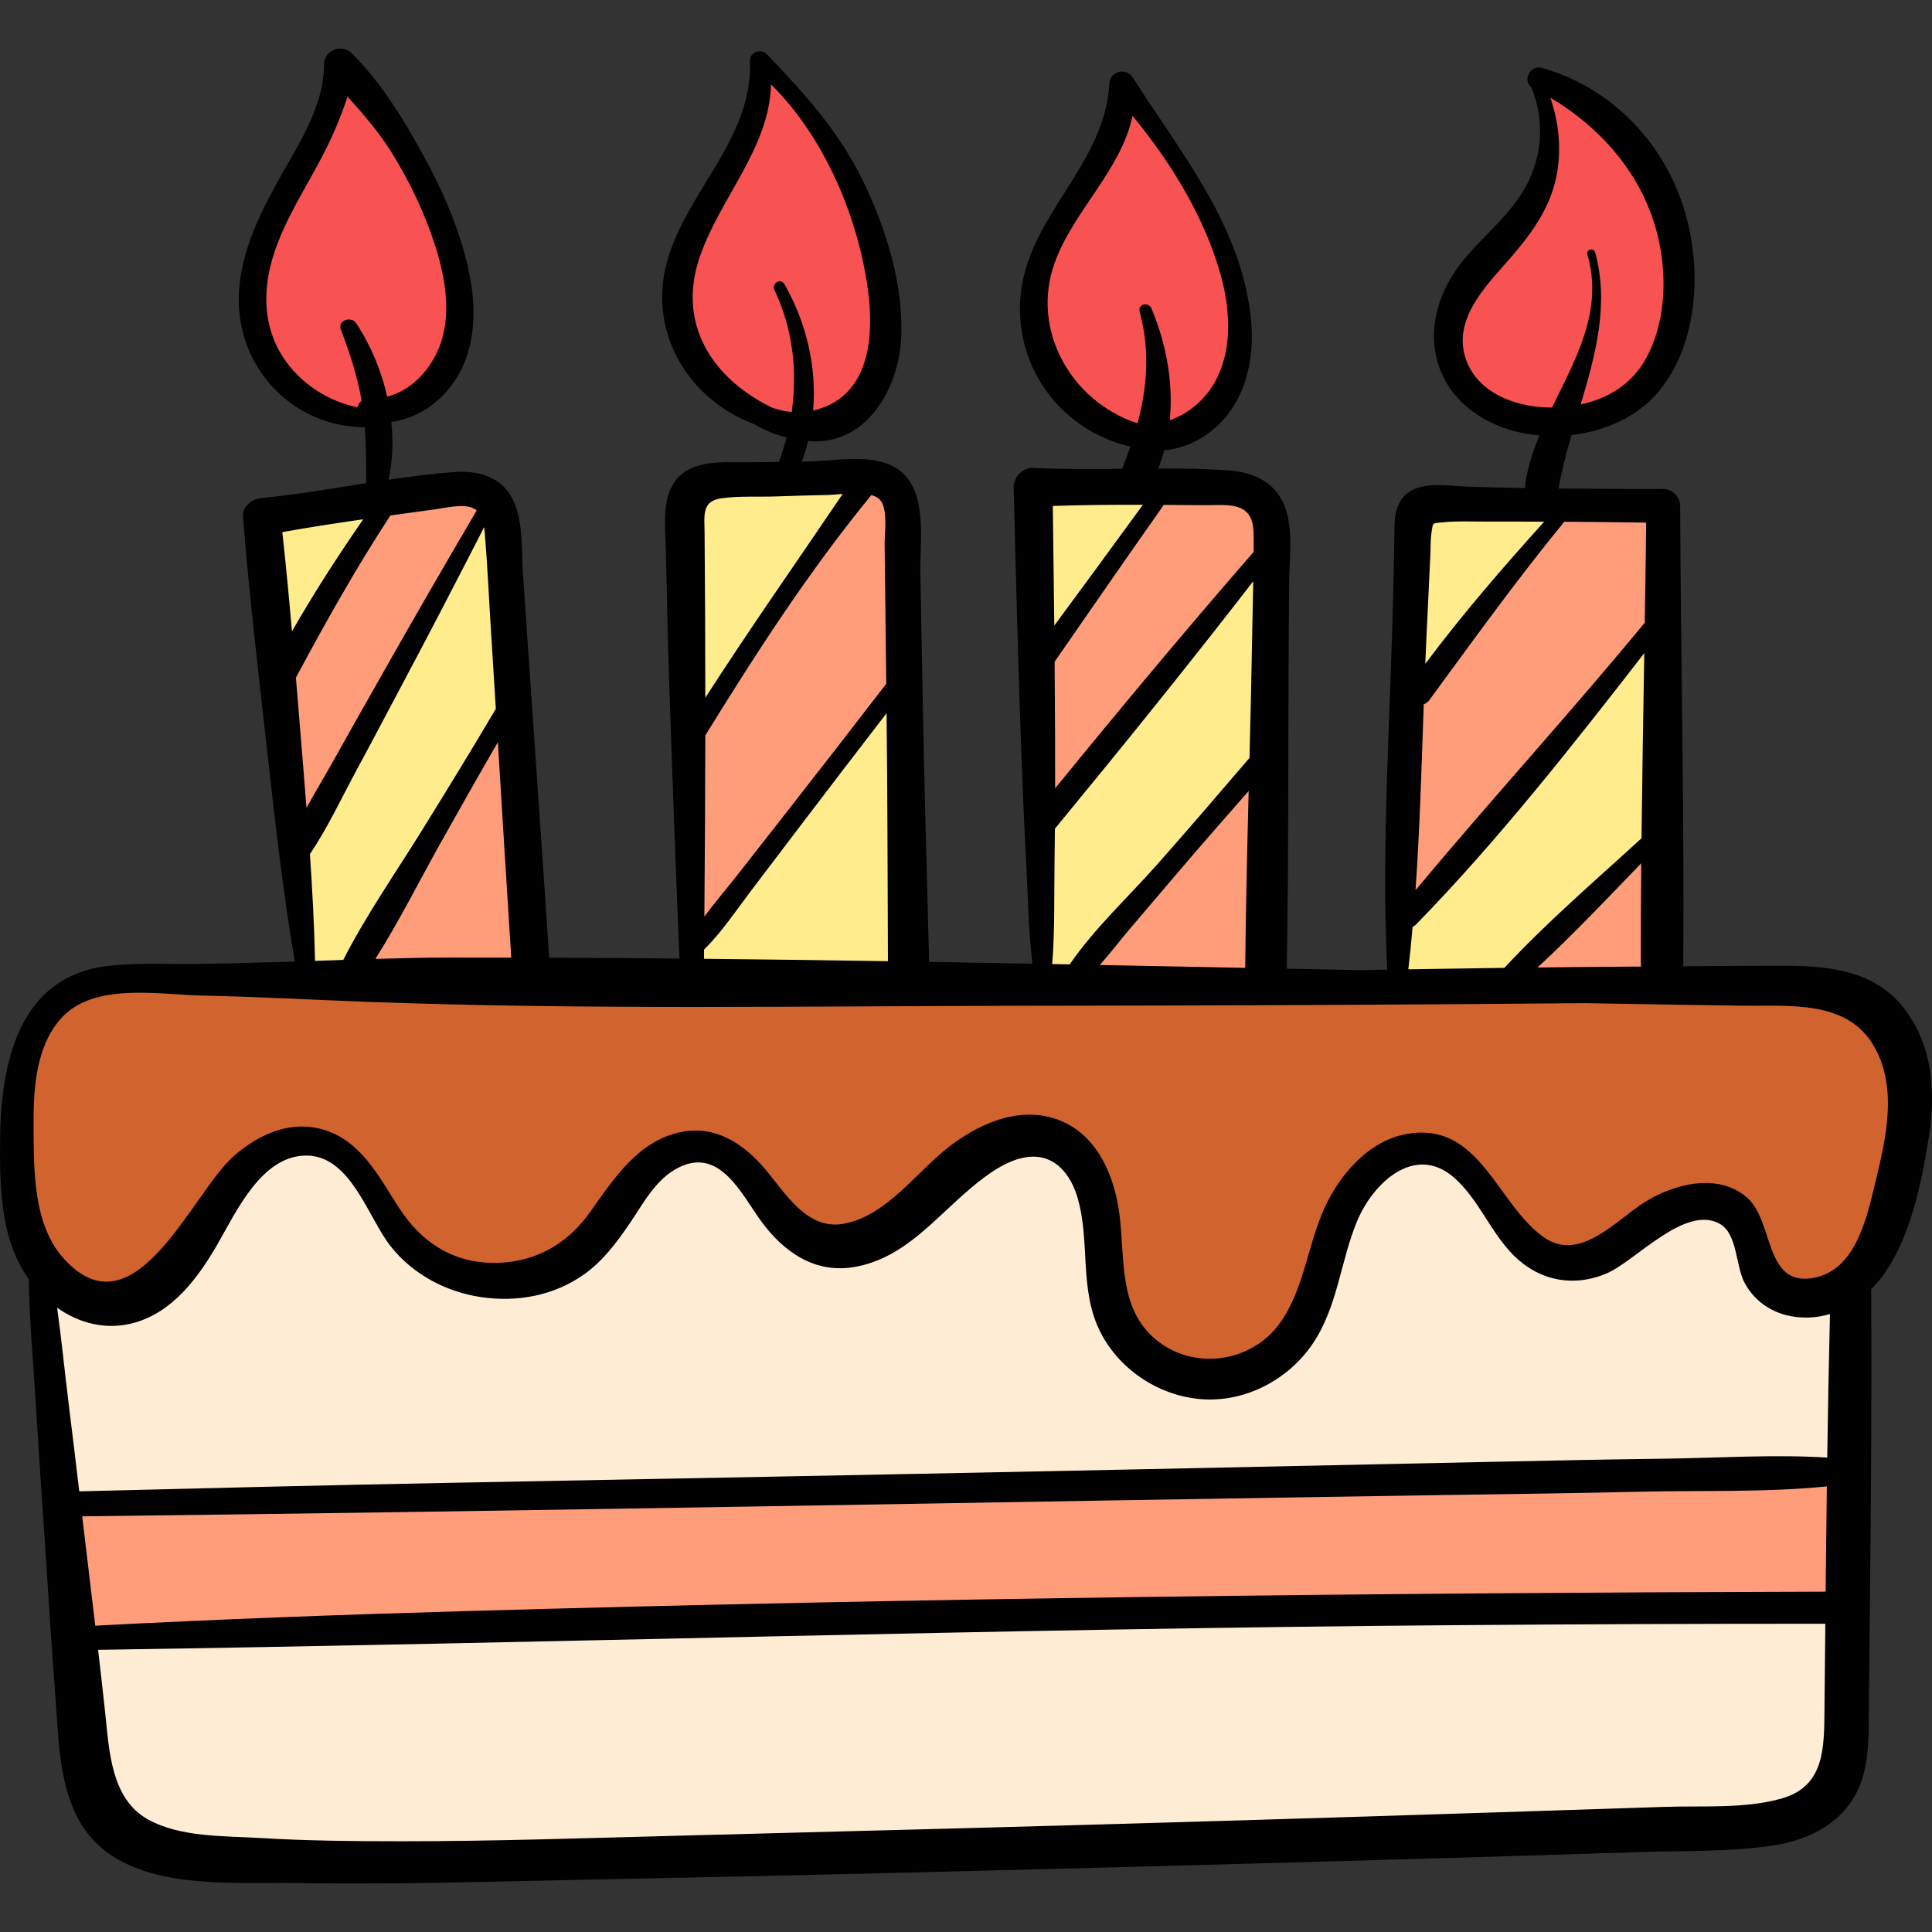 <?xml version="1.0" encoding="UTF-8"?> <!-- Generator: Adobe Illustrator 19.0.0, SVG Export Plug-In . SVG Version: 6.00 Build 0) --> <svg xmlns="http://www.w3.org/2000/svg" xmlns:xlink="http://www.w3.org/1999/xlink" id="Capa_1" x="0px" y="0px" viewBox="0 0 512 512" style="enable-background:new 0 0 512 512;" xml:space="preserve"><rect x="0" y="0" width="512" height="512" fill="#333333" stroke="none"/> <g> <polygon style="fill:#FFEC8D;" points="68.116,137.651 128.584,129.955 134.961,151.064 140.898,261.887 80.209,260.788 "></polygon> <polygon style="fill:#FFEC8D;" points="183.996,127.976 237.868,127.316 241.826,141.389 239.627,261.667 183.556,260.567 "></polygon> <path style="fill:#FFEC8D;" d="M274.589,129.075c0.66,0.22,58.05,2.199,58.05,2.199l5.277,11.874l-3.958,114.121l-51.893,3.738 l-6.597-2.418L274.589,129.075z"></path> <polygon style="fill:#FFEC8D;" points="374.638,133.913 441.263,136.552 439.284,260.567 369.36,261.667 "></polygon> </g> <g> <polygon style="fill:#FF9D7B;" points="102.858,132.813 73.833,177.891 78.23,220.328 130.344,132.154 "></polygon> <polygon style="fill:#FF9D7B;" points="132.762,192.403 95.821,256.83 135.401,260.348 141.998,258.369 "></polygon> <polygon style="fill:#FF9D7B;" points="228.413,129.295 181.577,198.34 184.216,249.134 238.528,182.288 240.067,131.274 "></polygon> <path style="fill:#FF9D7B;" d="M308.892,130.615l-34.083,44.417l2.858,40.239c0,0,61.349-73.442,60.249-72.123 s-5.277-11.874-5.277-11.874L308.892,130.615z"></path> <polygon style="fill:#FF9D7B;" points="335.278,200.539 334.398,262.327 286.023,258.589 "></polygon> <polygon style="fill:#FF9D7B;" points="414.437,135.672 371.119,187.785 372.878,242.537 440.823,164.478 439.064,132.594 "></polygon> <path style="fill:#FF9D7B;" d="M437.305,224.066c-0.66,0.22-36.061,35.842-36.061,35.842l41.559,0.879L437.305,224.066z"></path> </g> <g> <path style="fill:#F95252;" d="M89.893,21.411c0.206,1.961-0.954,3.916-1.632,5.685c-1.905,4.97-4.231,9.779-7.237,14.197 c-4.805,7.063-9.786,14.617-12.805,22.673c-1.375,3.668-3.266,7.762-3.481,11.715c-0.229,4.216,0.356,8.81,1.55,12.846 c2.233,7.552,6.896,13.28,13.842,16.995c5.709,3.053,10.185,3.606,16.541,2.801c6.721-0.852,13.427-3.786,18.103-8.758 c4.824-5.129,7.689-12.198,7.816-19.194c0.141-7.771-1.957-14.111-4.762-21.268c-3.268-8.335-9.173-15.34-14.297-22.601 c-2.728-3.864-5.635-7.351-8.667-10.975c-1.389-1.659-2.518-3.498-4.06-5.028c-0.856-0.85-2.1-1.494-2.564-2.578"></path> <path style="fill:#F95252;" d="M201.718,19.392c0.779,1.796,0.058,5.127-0.259,6.99c-0.759,4.471-2.647,8.576-4.928,12.45 c-4.171,7.083-9.933,13.172-13.265,20.781c-3.386,7.734-5.305,17.474-3.452,25.824c1.541,6.948,6.068,10.308,11.145,14.728 c4.617,4.019,9.805,7.111,15.501,9.409c5.824,2.349,11.43,4.031,16.24-0.975c2.257-2.35,3.008-4.775,4.513-7.52 c1.761-3.21,4.048-6.2,4.888-9.838c1.755-7.597,1.459-16.815-0.743-24.26c-1.63-5.511-4.503-10.251-7.145-15.291 c-2.515-4.8-4.595-9.833-7.29-14.539C213.403,31.002,209.044,25.02,201.718,19.392z"></path> <path style="fill:#F95252;" d="M296.65,25.268c1.688,7.637-2.518,15.859-7.28,21.604c-3.049,3.679-6.519,6.749-9.307,10.684 c-2.375,3.352-3.379,7.534-4.604,11.42c-2.453,7.781-2.762,15.994-0.208,23.786c2.088,6.37,6.731,10.872,11.816,14.97 c5.226,4.212,11.832,7.389,18.673,6.379c7.201-1.062,13.428-3.766,17.965-9.581c4.98-6.383,7.59-14.234,6.472-22.27 c-0.979-7.026-3.446-13.376-6.723-19.587c-3.721-7.052-7.825-13.499-12.53-19.905C306.215,36.358,302.875,27.987,296.65,25.268z"></path> <path style="fill:#F95252;" d="M408.476,22.697c0.762,4.774,1.813,9.445,1.441,14.393c-0.562,7.474-3.155,13.902-7.416,20.05 c-5.079,7.327-11.906,12.593-15.242,21.106c-2.319,5.919-4.733,13.182-2.455,19.52c2.755,7.665,9.944,11.265,17.224,13.626 c7.512,2.438,14.091,1.474,21.328-1.476c7.631-3.11,14.113-8.151,17.624-15.733c1.974-4.266,3.861-7.867,4.406-12.582 c0.586-5.073,0.591-10.041-0.261-15.103c-1.5-8.908-6.061-18.061-11.351-25.291c-2.654-3.627-5.527-7.186-8.949-10.137 c-3.208-2.768-8.145-6.203-12.493-6.537"></path> </g> <path style="fill:#FFECD4;" d="M15.926,341.906c-1.463,0.562-2.809,1.408-3.969,2.711c-2.868,3.221-1.191,7.743-0.641,11.601 c3.736,26.155,7.473,52.311,11.209,78.466c2.411,16.875,4.821,33.749,7.232,50.624l104.44,7.686l339.09-9.947l16.276-16.276 l1.356-124.785l-12.66,2.713l-18.085-25.319l-27.579,7.686l-18.989,6.782l-29.388-28.032l-15.372,1.356l-14.016,23.963 l-23.058,33.909l-23.058-1.356l-17.633-22.154l0.452-30.292l-18.989-9.946l-25.771,13.111l-25.319,15.372l-10.851-3.165 l-18.537-20.797l-15.372-0.452l-20.346,23.51l-18.989,10.398l-24.414-4.521l-15.824-23.058l-14.468-9.042l-14.92,4.521 l-16.276,22.606c-0.925,1.285-4.624,2.312-6.003,3.002c-3.994,1.996-8.089,3.865-11.99,6.036 C28.358,341.66,21.34,339.828,15.926,341.906z"></path> <polygon style="fill:#FF9D7B;" points="13.806,399.38 488.604,389.635 488.604,425.367 22.526,434.684 "></polygon> <path style="fill:#D1632E;" d="M266.52,304.154c-5.868,1.96-9.39,7.159-14.811,9.661c-5.444,2.512-9.694,6.525-14.898,9.484 c-7.899,4.491-15.345,8.237-24.272,3.504c-7.291-3.865-11.78-10.864-16.505-17.313c-1.946-2.657-3.646-4.576-6.969-5.059 c-2.943-0.427-5.735-0.728-8.645,0.141c-7.04,2.1-12.992,8.513-18.263,13.313c-6.402,5.832-9.688,14.814-18.045,18.559 c-6.898,3.09-16.255,3.095-23.429,1.099c-10.558-2.938-14.005-12.927-21.904-19.299c-3.523-2.842-5.569-6.74-9.044-9.599 c-5.971-4.911-13.285-4.894-19.384-0.447c-6.973,5.084-9.458,14.844-14.152,21.772c-4.662,6.88-12.28,9.925-20.268,11.643 c-6.172,1.327-13.528,3.048-19.439-0.231c-8.45-4.688-9.913-15.498-11.826-23.897c-1.403-6.158-2.04-12.589-1.485-18.901 c0.447-5.086,0.25-11.087,1.91-15.924c1.65-4.808,4.681-11.064,8.038-14.88c3.428-3.897,8.419-4.745,13.199-5.924 c7.482-1.846,16.202-1.834,23.876-2.138c10.712-0.424,21.417,0.422,32.127,0.447c7.519,0.018,15.015-1.256,22.537-0.732 c2.929,0.204,5.56,1.233,8.3,1.807c0.395,0.083,0.791,0.156,1.191,0.216c3.562,0.533,8.097-0.662,11.691-0.973 c15.786-1.365,31.634-2.528,47.49-2.063c8.844,0.259,17.691,0.583,26.508,1.354c4.246,0.371,8.837,0.504,12.986,1.516 c3.868,0.944,7.061,0.542,11.086,0.514c5.608-0.04,11.217,0.104,16.825-0.027c14.747-0.344,29.491-1.016,44.214-1.888 c21.493-1.273,43.408-2.134,64.933-1.335c7.518,0.279,15.357,0.108,22.794,1.26c7.623,1.181,15.333,0.497,23.021,0.787 c13.027,0.492,26.186-0.386,39.222-0.503c14.656-0.131,30.028-1.703,44.283,2.412c7.758,2.239,16.04,8.467,21.007,14.914 c6.317,8.198,6.364,19.772,3.65,29.418c-2.771,9.849-16.944,48.216-32.914,31.815c-3.1-3.184-6.244-5.823-9.031-9.254 c-2.005-2.467-3.828-5.838-7.272-6.182c-9.194-0.918-18.207,3.861-26.498,6.955c-3.321,1.24-7.014,3.183-10.66,3.271 c-3.592,0.086-8.435-1.206-11.594-2.753c-3.604-1.767-6.516-4.654-9.178-7.598c-2.416-2.672-5.687-5.595-7.146-8.897 c-3.107-7.034-9.16-9.368-16.682-7.264c-7.013,1.962-14.146,8.277-17.857,14.446c-3.068,5.1-5.759,10.63-7.869,16.188 c-2.024,5.33-4.659,10.005-7.102,15.106c-4.393,9.175-16.811,12.278-26.195,11.533c-4.063-0.323-9.231-1.963-11.967-5.212 c-1.259-1.496-2.335-3.227-3.528-4.78c-2.006-2.613-2.449-6.024-3.27-9.172c-1.896-7.269-2.109-15.053-4.131-22.301 c-1.279-4.584-2.987-11.258-6.52-14.614C279.697,303.417,272.854,302.038,266.52,304.154z"></path> <path d="M504.114,266.622c-8.27-10.106-21.094-10.729-33.226-10.694c-8.295,0.023-16.591,0.079-24.887,0.14 c0.048-0.305,0.082-0.62,0.084-0.956c0.289-40.325-0.667-80.705-0.824-121.037c-0.01-2.427-2.046-4.478-4.482-4.483 c-9.237-0.019-18.488-0.038-27.737-0.133c0.804-4.709,2.05-9.433,3.43-14.171c8.883-1.008,17.413-4.807,22.925-11.341 c10.962-12.994,11.684-33.453,6.753-49.018c-5.611-17.711-19.6-31.986-37.657-36.954c-2.981-0.82-5.094,3.406-2.662,5.128 c3.816,9.437,2.852,19.774-2.696,28.375c-4.805,7.45-12.18,12.791-17.25,20.043c-9.451,13.521-7.759,30.63,7.104,39.312 c4.408,2.576,9.597,4.09,14.967,4.567c-1.709,4.144-3.084,8.364-3.726,12.74c-0.062,0.419-0.056,0.815-0.02,1.197 c-5.051-0.086-10.101-0.196-15.145-0.364c-6.007-0.201-15.03-2.176-18.328,4.548c-1.486,3.029-1.151,6.723-1.224,9.99 c-0.104,4.654-0.208,9.31-0.312,13.964c-0.736,33.008-3.175,66.473-1.581,99.496c-2.386,0.039-4.772,0.078-7.158,0.117 c-6.482-0.126-12.965-0.255-19.448-0.384c0.586-34.169,0.276-68.38,0.622-102.555c0.068-6.718,1.372-15.17-1.828-21.415 c-2.907-5.673-8.593-7.714-14.64-8.113c-6.056-0.399-12.138-0.478-18.229-0.458c0.628-1.583,1.153-3.193,1.597-4.822 c6.164-0.587,11.95-3.723,16.117-8.629c6.486-7.639,7.944-18.181,6.684-27.836c-3.151-24.13-18.519-42.506-31.122-62.315 c-1.817-2.857-6.09-1.645-6.255,1.694c-1.071,21.643-22.136,35.326-23.575,56.98c-1.246,18.733,11.194,34.973,29.18,39.104 c-0.675,1.968-1.405,3.933-2.19,5.9c-7.875,0.087-15.75,0.161-23.59-0.245c-2.734-0.142-5.22,2.475-5.153,5.153 c0.554,22.206,1.111,44.407,1.9,66.606c0.383,10.75,0.803,21.487,1.384,32.228c0.49,9.067,0.619,18.341,1.682,27.407 c-9.124-0.169-18.249-0.333-27.373-0.485c-0.592-22.891-1.251-45.781-1.68-68.676c-0.214-11.479-0.429-22.959-0.644-34.439 c-0.143-7.649,1.737-19.446-3.958-25.71c-6.048-6.654-17.963-3.915-25.83-3.771c-0.542,0.01-1.085,0.014-1.627,0.022 c0.662-1.802,1.208-3.627,1.663-5.466c0.48,0.033,0.955,0.08,1.443,0.092c14.577,0.373,22.51-14.412,23.203-27.148 c0.773-14.217-4.021-29.398-10.181-42.05c-6.332-13.006-15.552-23.15-25.464-33.457c-1.513-1.573-4.544-0.425-4.432,1.835 c1.187,23.874-23.847,39.642-23.222,63.462c0.402,15.32,10.784,27.711,24.348,32.791c2.674,1.561,5.537,2.782,8.591,3.568 c-0.565,2.181-1.231,4.339-2.023,6.457c-2.796,0.031-5.592,0.059-8.387,0.093c-4.61,0.058-9.803-0.407-14.189,1.314 c-9.334,3.664-7.535,14.485-7.357,22.565c0.253,11.448,0.483,22.896,0.86,34.341c0.805,24.439,1.713,48.869,2.729,73.3 c-11.51-0.106-23.02-0.192-34.53-0.232c-2.239-34.043-4.68-68.073-6.968-102.113c-0.44-6.56,0.255-14.942-3.475-20.731 c-3.213-4.987-9.16-6.27-14.716-5.856c-5.82,0.433-11.622,1.182-17.418,2.042c1.094-4.931,1.282-10.133,0.746-15.307 c6.018-0.853,11.417-4.028,15.444-9.051c6.651-8.296,7.309-19.257,5.404-29.362c-2.054-10.9-6.631-21.705-11.904-31.421 c-5.232-9.64-11.639-20.264-19.542-27.962c-2.614-2.546-7.219-0.707-7.224,2.992c-0.014,11.487-7.199,21.83-12.542,31.535 c-5.137,9.33-9.933,19.516-10.066,30.381c-0.233,19.044,14.629,34.189,33.389,34.285c0.371,4.952,0.37,9.859,0.379,14.818 c-9.211,1.455-18.417,3.029-27.661,3.93c-2.516,0.245-5.212,2.089-4.985,4.985c1.623,20.661,4.086,41.319,6.391,61.915 c2.095,18.719,4.171,37.386,7.337,55.946c-1.672,0.053-3.344,0.104-5.016,0.148c-7.623,0.207-15.243,0.456-22.869,0.497 c-7.293,0.039-14.791-0.363-22.041,0.568C4.76,259.048,0.198,282.015,0.018,302.051c-0.112,12.467,0.078,26.37,7.598,36.949 c0.008,0.011,0.016,0.021,0.023,0.031c0.129,10.588,1.125,21.192,1.768,31.75c0.81,13.307,1.735,26.607,2.615,39.91 c0.856,12.945,1.64,25.897,2.648,38.832c0.805,10.316,0.828,21.442,5.295,30.995c9.973,21.325,39.063,18.166,58.445,18.502 c26.174,0.453,52.363-0.418,78.53-0.923c53.039-1.022,106.071-2.364,159.1-3.798c26.515-0.717,53.028-1.472,79.541-2.266 c13.075-0.391,26.149-0.794,39.223-1.22c11.701-0.381,23.734,0.003,35.33-1.784c10.393-1.601,19.842-6.891,23.291-17.371 c1.835-5.579,1.773-11.623,1.835-17.426c0.082-7.623,0.151-15.246,0.228-22.869c0.297-29.904,0.595-59.813,0.39-89.719 c1.12-1.104,2.162-2.292,3.091-3.565c7.29-9.991,10.284-24.683,12.178-36.651C513.063,289.312,512.173,276.473,504.114,266.622z M410.738,107.997c-9.397-0.065-20.305-4.222-22.703-14.341c-2.448-10.334,6.884-19.035,12.925-26.089 c5.487-6.407,10.184-13.19,11.667-21.668c1.186-6.778,0.424-13.582-1.768-20.002c14.361,8.509,25.516,21.829,28.907,38.601 c2.019,9.982,1.432,21.468-3.576,30.531c-3.764,6.813-10.133,10.621-17.296,12.155c3.988-13.303,7.58-26.732,3.833-40.307 c-0.365-1.321-2.441-0.754-2.055,0.567c4.326,14.824-3.042,27.516-9.354,40.543C411.125,107.989,410.932,107.999,410.738,107.997z M378.006,169.291c0.357-7.519,0.713-15.039,1.07-22.558c0.083-1.758-0.018-3.629,0.254-5.371c0.49-3.129,0.072-2.64,3.27-2.961 c3.52-0.353,7.236-0.168,10.774-0.179c5.283-0.016,10.568,0.01,15.853,0.034c-10.947,12.121-21.723,24.583-31.511,37.667 C377.807,173.711,377.902,171.5,378.006,169.291z M377.309,186.653c0.562-0.22,1.089-0.594,1.518-1.177 c11.709-15.933,23.173-31.916,35.722-47.208c7.233,0.048,14.467,0.126,21.697,0.227c-0.093,8.837-0.224,17.676-0.364,26.516 c-19.796,24.022-40.818,47.007-60.754,70.889C376.271,219.524,376.732,203.054,377.309,186.653z M374.356,245.641 c0.324-0.152,0.644-0.367,0.949-0.68c21.744-22.318,41.305-47.203,60.445-71.867c-0.272,16.352-0.551,32.705-0.732,49.055 c-12.244,11.228-25.048,22.192-36.338,34.342c-8.485,0.115-16.971,0.25-25.457,0.389 C373.659,253.142,374.022,249.394,374.356,245.641z M434.924,256.147c-3.285,0.024-6.57,0.05-9.855,0.071 c-5.875,0.038-11.749,0.112-17.623,0.181c9.533-8.766,18.484-18.309,27.504-27.629c-0.08,8.782-0.135,17.563-0.118,26.342 C434.833,255.477,434.869,255.818,434.924,256.147z M308.203,134.105c0.072-0.103,0.121-0.204,0.173-0.306 c3.796,0.022,7.591,0.053,11.383,0.077c2.823,0.018,6.366-0.374,9.018,0.791c3.586,1.574,3.464,5.572,3.465,8.92 c0,0.893-0.013,1.784-0.018,2.677c-17.893,20.55-35.385,41.539-52.61,62.659c0.009-4.748,0.003-9.495-0.011-14.245 c-0.019-6.438-0.063-12.876-0.118-19.313C289.021,161.586,298.559,147.81,308.203,134.105z M279.511,69.602 c4.977-13.727,17.648-24.603,20.624-38.911c10.193,12.423,19.004,26.643,23.327,42.067c2.465,8.797,3.212,19.047-0.963,27.477 c-2.485,5.019-7.109,9.336-12.5,11.108c0.987-10.008-0.964-20.339-4.846-29.578c-0.78-1.858-3.684-1.22-3.124,0.862 c2.745,10.2,2.005,19.898-0.551,29.469c-0.06,0.01-0.122,0.014-0.181,0.027C283.902,106.385,273.051,87.417,279.511,69.602z M302.875,133.776c-7.783,10.705-15.624,21.366-23.479,32.018c-0.11-10.57-0.249-21.139-0.392-31.709 C286.952,133.805,294.915,133.754,302.875,133.776z M279.465,227.981c0.043-2.79,0.076-5.579,0.099-8.368 c17.792-21.595,35.429-43.428,52.56-65.576c-0.083,4.382-0.189,8.764-0.261,13.143c-0.183,11.224-0.453,22.449-0.733,33.675 c-8.104,9.474-16.225,18.925-24.486,28.263c-7.587,8.576-16.676,16.971-23.16,26.459c-1.549-0.029-3.098-0.062-4.647-0.091 C279.583,246.378,279.324,237.073,279.465,227.981z M330.91,209.612c-0.391,15.625-0.766,31.252-0.921,46.875 c-12.84-0.256-25.68-0.505-38.521-0.752c2.728-3.066,5.244-6.392,7.854-9.459c3.986-4.684,7.972-9.366,11.958-14.05 C317.75,224.622,324.321,217.11,330.91,209.612z M230.925,131.198c1.101,0.313,2.008,0.813,2.551,1.598 c1.815,2.623,0.929,8.588,0.962,11.458c0.058,5.022,0.116,10.045,0.174,15.067c0.084,7.296,0.167,14.593,0.252,21.89 c-8.694,11.297-17.431,22.559-26.22,33.782c-4.4,5.618-8.8,11.236-13.2,16.855c-2.828,3.611-5.981,7.257-8.784,11.064 c0.139-16.009,0.238-32.016,0.259-48.023C200.436,172.966,214.576,151.104,230.925,131.198z M204.565,108.004 c-15.39-7.46-25.469-21.942-19.027-40.198c5.55-15.731,18.353-28.631,18.795-45.443c14.126,13.985,22.947,34.912,25.623,54.029 c1.636,11.685,0.953,27.199-12.248,31.771c-0.752,0.261-1.497,0.471-2.233,0.635c0.996-11.451-1.699-23.122-7.584-33.482 c-0.988-1.74-3.488-0.212-2.65,1.549c4.823,10.136,6.146,21.388,4.56,32.317C208,109.03,206.254,108.618,204.565,108.004z M191.117,132.064c4.676-0.663,9.689-0.343,14.417-0.499c4.648-0.154,9.295-0.314,13.945-0.392c0.938-0.016,2.313-0.158,3.84-0.276 c-12.166,18.005-24.658,35.748-36.407,54.024c-0.007-14.633-0.054-29.266-0.191-43.901 C186.68,136.678,185.916,132.802,191.117,132.064z M186.589,251.639c4.683-4.595,8.536-10.432,12.487-15.635 c4.532-5.967,9.064-11.935,13.596-17.902c7.39-9.729,14.822-19.424,22.28-29.099c0.248,21.907,0.269,43.816,0.364,65.724 c-16.249-0.256-32.498-0.471-48.748-0.635C186.577,253.274,186.581,252.456,186.589,251.639z M135.49,253.783 c-5.546-0.008-11.093-0.031-16.64-0.02c-6.452,0.012-12.908,0.159-19.366,0.353c6.334-10.007,11.712-20.809,17.475-31.075 c4.949-8.816,9.909-17.611,14.984-26.347C133.107,215.725,134.261,234.756,135.49,253.783z M128.523,142.014 c0.664,7.859,0.998,15.762,1.496,23.634c0.468,7.399,0.927,14.799,1.382,22.199c-6.378,10.823-12.952,21.513-19.568,32.197 c-6.991,11.29-14.815,22.487-20.866,34.345c-2.491,0.085-4.981,0.172-7.471,0.256c-0.22-9.454-0.723-18.881-1.364-28.302 c4.712-6.967,8.382-14.901,12.384-22.295c4.114-7.6,8.13-15.254,12.19-22.883c7.326-13.767,14.5-27.602,21.607-41.48 C128.409,140.466,128.459,141.259,128.523,142.014z M94.382,85.652c-1.305-1.961-4.999-0.773-4.051,1.708 c2.376,6.222,4.39,12.332,5.499,18.831c-0.546,0.436-0.93,1.066-1.121,1.761c-7.897-1.676-15.112-6.344-19.602-13.144 c-5.478-8.295-5.547-18.042-2.598-27.292c2.867-8.992,8.033-16.965,12.441-25.236c2.91-5.458,5.28-10.944,7.146-16.692 c4.262,4.749,8.391,9.478,11.854,15.086c4.681,7.58,8.6,15.809,11.33,24.293c2.837,8.815,4.678,19.416,0.638,28.171 c-2.63,5.701-7.373,10.462-13.308,11.98C101.019,98.064,98.147,91.311,94.382,85.652z M103.453,136.607 c3.998-0.553,7.995-1.1,11.989-1.651c2.782-0.384,6.912-1.453,9.695-0.39c0.468,0.179,0.86,0.413,1.2,0.682 c-8.357,14.25-16.638,28.532-24.761,42.918c-4.247,7.52-8.535,15.019-12.73,22.567c-2.457,4.418-5.138,8.848-7.616,13.354 c-0.423-5.424-0.868-10.85-1.315-16.28c-0.5-6.072-0.995-12.152-1.497-18.233C86.291,164.913,94.346,150.524,103.453,136.607z M77.376,167.325c-0.768-8.783-1.591-17.56-2.558-26.31c7.12-1.278,14.277-2.371,21.444-3.398 C89.596,147.251,83.191,157.148,77.376,167.325z M483.504,453.144c-0.1,10.075,0.051,20.246-11.351,23.479 c-9.741,2.762-20.794,1.884-30.813,2.212c-12.348,0.405-24.696,0.807-37.043,1.21c-25.06,0.82-50.12,1.606-75.181,2.359 c-49.76,1.494-99.524,2.789-149.29,4.076c-24.506,0.634-49.013,1.482-73.529,1.475c-12.512-0.003-25.042-0.119-37.533-0.873 c-9.49-0.573-21.009-0.154-29.584-4.935c-9.823-5.476-10.248-18.41-11.314-28.31c-0.597-5.542-1.229-11.079-1.874-16.615 c120.171-1.775,240.286-5.645,360.481-6.542c32.419-0.243,64.839-0.39,97.259-0.367C483.656,437.924,483.58,445.534,483.504,453.144 z M483.873,416.118c-0.019,1.897-0.038,3.794-0.057,5.691c-120.224,0.3-240.445,1.702-360.623,5.152 c-32.677,0.938-65.309,2.142-97.95,3.86c-0.709-5.992-1.429-11.982-2.145-17.974c-0.438-3.668-0.872-7.338-1.307-11.007 c120.552-1.377,241.092-3.807,361.638-5.654c17.07-0.262,34.143-0.452,51.209-0.862c16.364-0.394,33.177,0.233,49.493-1.411 C484.034,401.315,483.946,408.717,483.873,416.118z M484.236,386.28c-14.247-0.9-28.812,0.106-43.06,0.284 c-15.256,0.19-30.508,0.513-45.762,0.836c-30.508,0.646-61.016,1.294-91.523,1.94c-61.377,1.301-122.757,2.449-184.137,3.616 c-32.92,0.626-65.833,1.435-98.749,2.268c-0.924-7.791-1.856-15.581-2.825-23.365c-1.046-8.404-1.872-16.889-3.046-25.305 c5.817,4.128,12.956,6.023,20.308,4.032c10.301-2.789,17.07-11.985,22.151-20.78c5.011-8.672,11.907-23.994,24.021-23.558 c11.425,0.412,15.905,16.291,21.764,23.833c5.833,7.51,14.656,12.236,24.001,13.651c9.669,1.464,19.67-0.391,27.659-6.194 c4.846-3.521,8.345-8.218,11.702-13.111c3.729-5.436,6.973-11.972,13.16-15.045c10.957-5.442,16.61,7.154,21.871,14.323 c5.975,8.142,14.268,13.942,24.86,12.027c13.157-2.378,21.224-13.011,30.89-21.076c4.214-3.516,9.748-7.684,15.457-8.099 c6.731-0.489,10.748,4.77,12.512,10.628c3.577,11.88,0.325,24.664,6.244,36.073c5.237,10.094,15.973,16.97,27.301,17.581 c11.375,0.613,22.421-5.326,28.771-14.633c6.675-9.783,7.38-21.746,11.771-32.441c4.211-10.258,15.439-20.854,25.865-11.599 c6.475,5.748,9.584,14.438,15.72,20.55c6.736,6.709,15.84,8.497,24.632,4.74c7.682-3.282,20.849-18.377,30.04-13.084 c4.582,2.638,4.145,11.037,6.424,15.431c2.272,4.378,6.267,7.475,11.041,8.703c3.988,1.027,7.957,0.825,11.66-0.279 C484.649,360.911,484.421,373.596,484.236,386.28z M496.934,313.58c-2.28,9.461-5.333,23.643-17.024,25.188 c-12.371,1.637-9.81-15.172-16.938-21.398c-7.667-6.697-19.406-3.635-27.168,1.255c-7.556,4.759-17.148,16-26.691,9.259 c-12.527-8.85-16.908-30.806-36.295-27.375c-10.093,1.786-17.763,10.739-21.825,19.639c-4.541,9.948-5.433,21.939-12.084,30.858 c-7.272,9.754-21.506,12.054-31.375,4.933c-11.287-8.144-9.328-21.754-10.845-33.956c-1.202-9.662-5.361-20.229-14.748-24.591 c-10.512-4.886-21.914-0.066-30.438,6.516c-8.697,6.716-16.546,18.369-28.015,20.418c-9.643,1.723-15.381-8.181-20.697-14.47 c-5.459-6.46-12.743-11.496-21.628-9.978c-11.864,2.028-18.504,12.524-24.929,21.539c-6.231,8.743-15.378,13.564-26.215,13.252 c-10.609-0.307-18.506-5.762-24.178-14.434c-4.849-7.414-9.325-16.449-17.936-20.078c-9.459-3.987-18.897-0.085-26.122,6.377 c-11.025,9.862-26.073,47.573-44.76,27.153c-8.329-9.102-8.043-23.648-8.125-35.24c-0.067-9.581,0.495-20.898,7.188-28.459 c8.638-9.758,25.854-6.397,37.425-6.152c14.523,0.308,29.043,1.11,43.56,1.652c58.38,2.18,116.912,1.115,175.328,1.051 c49.193-0.059,98.374-0.233,147.564-0.691c14.066,0.247,28.132,0.474,42.198,0.672c11.836,0.167,26.871-1.509,34.083,10.118 C503.155,287.78,499.789,301.732,496.934,313.58z"></path> <g> </g> <g> </g> <g> </g> <g> </g> <g> </g> <g> </g> <g> </g> <g> </g> <g> </g> <g> </g> <g> </g> <g> </g> <g> </g> <g> </g> <g> </g> </svg> 